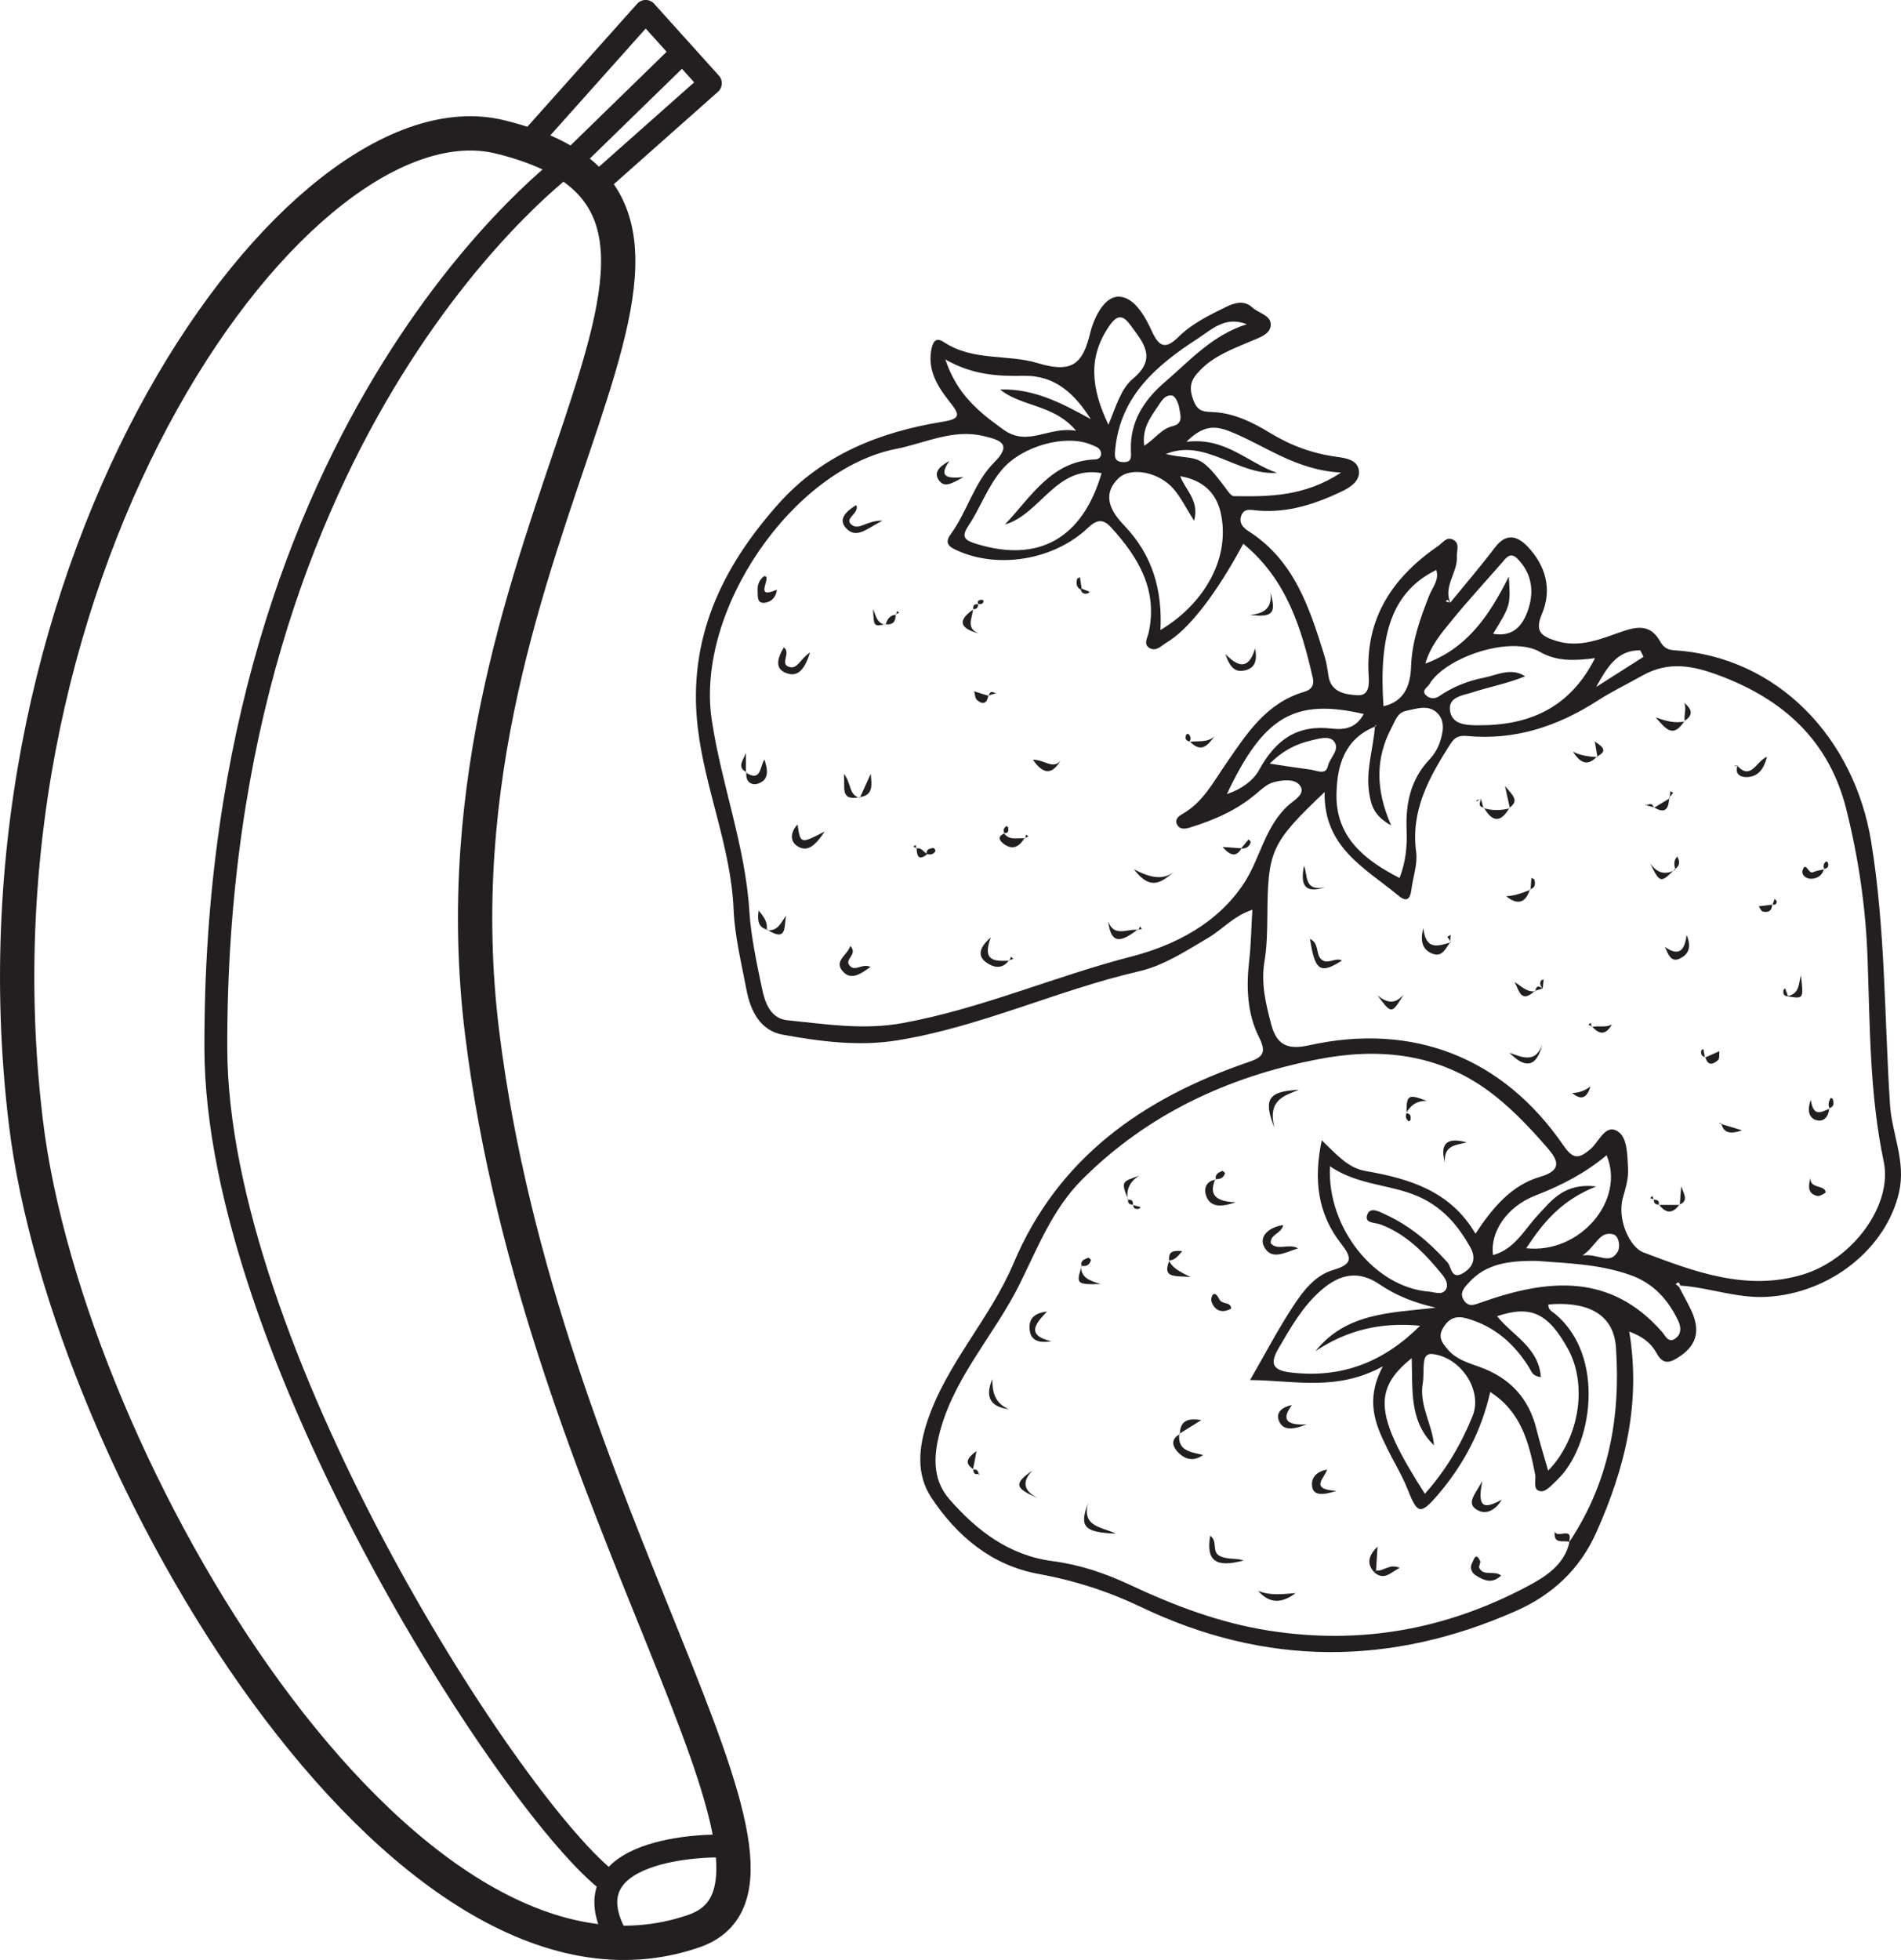 <?xml version="1.0" encoding="UTF-8"?>
<svg xmlns="http://www.w3.org/2000/svg" xmlns:xlink="http://www.w3.org/1999/xlink" width="109.374pt" height="112.741pt" viewBox="0 0 109.374 112.741" version="1.1">
<defs>
<clipPath id="clip1">
  <path d="M 40 17 L 109.375 17 L 109.375 96 L 40 96 Z M 40 17 "/>
</clipPath>
<clipPath id="clip2">
  <path d="M 0 0 L 54 0 L 54 112.742 L 0 112.742 Z M 0 0 "/>
</clipPath>
<clipPath id="clip3">
  <path d="M 27 98 L 49 98 L 49 112.742 L 27 112.742 Z M 27 98 "/>
</clipPath>
</defs>
<g id="surface1">
<g clip-path="url(#clip1)" clip-rule="nonzero">
<path style=" stroke:none;fill-rule:evenodd;fill:rgb(13.73%,12.16%,12.549%);fill-opacity:1;" d="M 91.051 72.215 C 91.977 72.094 92.594 72.773 93.062 72.023 C 93.254 71.707 93.141 71.074 92.805 70.996 C 92.004 70.809 91.852 71.66 91.051 72.215 M 94.562 37.781 C 94.5 37.656 94.438 37.535 94.375 37.41 C 93.027 37.375 92.434 38.441 91.836 39.516 C 92.742 38.938 93.652 38.359 94.562 37.781 M 65.832 25.641 C 66.469 25.238 66.816 24.664 67.469 24.512 C 68.113 24.363 67.902 23.84 67.844 23.453 C 67.805 23.195 67.617 22.785 67.441 22.754 C 67.016 22.684 66.812 23.094 66.594 23.41 C 66.164 24.047 65.703 24.664 65.832 25.641 M 73.055 43.926 C 73.961 44.062 74.684 44.176 75.402 44.27 C 75.758 44.312 76.281 44.613 76.398 44.07 C 76.508 43.574 77.129 43.121 76.75 42.645 C 76.492 42.312 75.938 42.473 75.496 42.578 C 74.613 42.777 73.836 43.148 73.055 43.926 M 71.734 18.652 C 70.496 18.16 69.723 18.949 68.906 19.48 C 66.566 20.996 64.496 22.742 64.172 25.77 C 64.125 26.219 64.078 26.574 64.641 26.582 C 65.121 26.594 65.082 26.297 65.066 25.891 C 65.012 24.273 65.801 23.027 67.004 21.992 C 68.461 20.742 69.754 19.27 71.734 18.652 M 78.465 41.07 C 74.488 40.156 72.703 41.195 70.59 45.676 C 71.391 45.41 72.09 44.926 72.438 44.297 C 73.414 42.516 74.656 41.676 76.637 41.91 C 77.488 42.008 78.062 41.801 78.465 41.07 M 63.773 24.434 C 64.23 23.332 64.492 22.359 65.191 21.777 C 66.605 20.602 65.758 19.684 65.035 18.695 C 64.629 18.141 64.301 18.066 63.844 18.719 C 62.578 20.527 62.773 22.328 63.773 24.434 M 82.637 32.785 C 80.074 34.047 79.32 36.5 79.598 40.625 C 80.879 40.332 81.152 39.312 81.188 38.32 C 81.238 36.875 81.711 35.578 82.223 34.273 C 82.406 33.797 82.82 33.375 82.637 32.785 M 85.906 36.457 C 87.141 36.672 87.664 35.879 87.945 34.996 C 88.27 33.984 88.117 32.961 87.316 32.148 C 86.883 31.707 86.641 32.113 86.387 32.402 C 85.422 33.504 84.426 34.586 83.504 35.719 C 82.906 36.445 82.289 37.191 82.008 38.172 C 84.348 37.312 85.633 35.527 86.809 33.164 C 86.914 34.809 86.914 34.809 85.906 36.457 M 77.16 27.184 C 74.543 27.047 72.781 25.617 70.754 24.812 C 69.891 24.469 69.203 24.469 68.262 25.414 C 70.523 25.133 71.797 26.633 73.477 27.199 C 71.207 27.359 69.359 25.188 67.074 26.117 C 68.945 26.539 68.914 25.902 70.57 28.152 C 70.68 28.305 70.844 28.531 70.984 28.539 C 73.016 28.57 75.047 28.57 77.16 27.184 M 54.391 20.676 C 55.059 22.695 56.344 23.719 57.754 24.727 C 59.156 25.723 60.355 24.496 61.914 24.781 C 60.645 23.25 58.77 23.41 57.543 22.406 C 59.5 22.34 61.125 23.211 62.758 24.109 C 61.844 22.676 60.734 21.582 58.887 21.617 C 57.418 21.648 55.961 21.574 54.391 20.676 M 87.812 71.801 C 90.898 72.141 93.531 69.039 92.434 66.453 C 91.211 67.473 89.848 68.188 88.363 68.758 C 86.688 69.402 85.723 70.875 85.902 72.195 C 87.156 71.848 87.691 70.742 88.48 69.898 C 89.27 69.055 89.984 68.031 91.84 68.246 C 89.816 69.047 88.781 70.332 87.812 71.801 M 88.375 72.527 C 86.812 72.52 85.508 72.684 84.527 73.762 C 84.262 74.051 83.945 74.359 84.219 74.789 C 84.5 75.223 84.859 75.043 85.254 74.906 C 89.035 73.566 92.66 73.207 95.641 76.633 C 95.82 76.84 96.012 77.324 96.445 76.949 C 96.758 76.688 96.707 76.305 96.566 76 C 95.988 74.766 95.133 73.809 93.785 73.336 C 91.969 72.695 90.066 72.664 88.375 72.527 M 81.223 78.125 C 78.953 79.945 79.129 81.477 81.98 85.926 C 83.184 84.582 84.066 83.078 84.723 81.457 C 85.324 79.973 84.039 78.062 82.414 77.887 C 82.07 77.848 81.969 78.082 81.938 78.293 C 81.875 78.723 81.926 79.172 81.855 79.598 C 81.648 80.852 82.414 81.938 82.504 83.137 C 81.082 81.766 81.281 79.996 81.223 78.125 M 91.77 37.855 C 90.578 38.02 89.547 38.043 88.605 37.5 C 86.914 36.531 83.156 37.812 82.246 39.348 C 82.133 39.539 81.797 39.699 82 39.945 C 82.188 40.176 82.52 40.242 82.801 40.047 C 83.582 39.508 84.465 39.16 85.375 38.984 C 86.129 38.832 86.945 38.375 87.75 38.902 C 86.738 39.316 85.691 39.508 84.688 39.836 C 84.184 40 83.363 40.078 83.418 40.805 C 83.488 41.691 84.363 41.715 85.02 41.719 C 87.93 41.742 90.305 40.762 91.77 37.855 M 82.609 75.219 C 81.395 74.945 80.328 74.531 79.379 73.883 C 78.16 73.047 77.082 73.293 76.043 74.191 C 74.945 75.137 74.258 76.367 73.543 77.59 C 72.98 78.559 73.363 78.848 74.312 78.953 C 77.18 79.281 79.578 78.375 81.707 76.258 C 79.445 76.039 77.488 76.516 75.688 77.719 C 77.469 75.488 80.059 75.523 82.609 75.219 M 57.82 30.172 C 59.336 28.566 60.5 26.504 63.035 26.426 C 63.215 26.418 63.398 26.258 63.344 26.02 C 63.277 25.734 63.016 25.684 62.797 25.586 C 61.344 24.957 58.844 25.641 57.684 26.977 C 56.832 27.949 56.426 29.18 55.723 30.234 C 55.27 30.914 55.523 31.086 56.203 31.293 C 59.77 32.383 62.285 30.965 63.379 27.215 C 60.762 26.746 59.879 29.566 57.82 30.172 M 76.52 67.086 C 76.34 70.645 79.117 74.059 82.219 74.297 C 82.551 74.324 82.961 74.516 83.18 74.188 C 83.383 73.871 83.133 73.5 82.926 73.254 C 81.961 72.078 80.91 70.992 79.434 70.434 C 79.105 70.309 78.469 70.383 78.672 69.855 C 78.844 69.398 79.375 69.703 79.707 69.859 C 81.113 70.5 82.254 71.469 83.281 72.613 C 83.508 72.863 83.488 73.641 84.176 73.234 C 84.762 72.883 84.949 72.375 84.594 71.746 C 83.941 70.59 83.156 69.613 81.895 68.961 C 80.215 68.102 78.223 68.254 76.52 67.086 M 89.074 84.594 C 90.895 82.715 91.344 79.629 90.207 77.582 C 89.066 75.523 88.07 75.062 86.137 75.711 C 87.008 76.812 88.523 77.488 88.656 79.215 C 88.164 79.156 88.117 78.898 87.996 78.695 C 87.148 77.316 86.008 76.297 84.402 75.84 C 83.781 75.664 83.387 75.812 83.047 76.355 C 82.695 76.91 82.98 77.25 83.309 77.637 C 83.781 78.191 84.465 78.391 85.098 78.617 C 86.871 79.246 87.965 80.426 88.406 82.23 C 88.59 82.977 88.82 83.711 89.074 84.594 M 68.703 29.957 C 68.234 29.215 67.945 28.617 67.523 28.125 C 66.676 27.145 65.039 26.824 64.332 27.531 C 63.34 28.52 63.969 29.48 64.684 30.23 C 66.309 31.922 66.883 33.934 66.766 36.242 C 69.418 34.648 70.793 31.98 70.234 29.5 C 69.973 28.348 69.219 27.621 67.906 27.391 C 68.219 28.227 69.012 28.773 68.703 29.957 M 76.211 45.559 C 73.113 48.508 72.945 48.918 72.918 52.699 C 72.906 53.574 72.895 54.461 72.75 55.32 C 72.543 56.57 72.824 57.727 73.137 58.914 C 73.449 60.117 74.09 60.398 75.305 60.129 C 81.301 58.801 86.469 60.824 89.949 65.883 C 90.508 66.691 90.816 66.672 91.492 66.113 C 91.988 65.703 92.344 64.656 93.039 65.055 C 93.641 65.398 93.621 66.402 93.668 67.176 C 93.707 67.773 93.535 68.32 93.375 68.891 C 93.012 70.207 93.82 71.766 94.539 72.035 C 97.449 73.137 100.48 74.293 103.719 73.316 C 106.602 72.445 108.906 69.316 108.379 66.812 C 107.57 62.973 107.59 59.082 107.453 55.203 C 107.355 52.27 106.941 49.402 106.227 46.551 C 105.234 42.586 102.594 40.215 98.867 38.836 C 97.418 38.301 96.016 38.004 94.488 38.863 C 93.645 39.34 92.742 39.77 91.934 40.293 C 89.625 41.781 87.164 42.598 84.395 42.336 C 83.973 42.301 83.719 42.371 83.449 42.793 C 82.23 44.703 81.152 46.613 81.48 49.016 C 81.57 49.715 81.293 50.457 81.203 51.184 C 81.133 51.707 80.945 51.922 80.461 51.52 C 78.562 49.945 76.148 48.754 76.211 45.559 M 71.531 31.277 C 69.988 34.152 68.391 36.219 67.117 36.961 C 66.836 37.129 66.555 37.465 66.195 37.305 C 65.742 37.105 66.027 36.68 66.086 36.398 C 66.625 33.941 65.508 32.074 63.941 30.352 C 63.488 29.852 63.129 29.855 62.602 30.355 C 60.66 32.207 57.461 32.734 55.105 31.68 C 54.652 31.48 54.297 31.281 54.699 30.73 C 55.652 29.422 56.043 27.762 57.195 26.605 C 58.289 25.516 57.504 25.305 56.605 25.086 C 54.82 24.652 53.223 25.496 51.547 25.824 C 45.637 26.988 40.008 35.074 40.949 41.395 C 41.5 45.105 42.879 48.633 43.113 52.402 C 43.211 53.902 43.535 55.391 43.844 56.867 C 44.012 57.676 44.328 58.59 45.309 58.688 C 47.504 58.906 49.664 59.262 51.922 58.852 C 56.449 58.027 60.648 56.168 65.078 55.027 C 67.613 54.371 70.062 53.113 71.586 50.785 C 72.523 49.344 72.777 47.52 74.156 46.297 C 74.469 46.016 75.168 45.645 74.773 45.16 C 74.469 44.781 73.738 44.859 73.223 45.012 C 72.871 45.121 72.559 45.418 72.266 45.664 C 71.16 46.605 69.859 47.168 68.488 47.594 C 68.219 47.676 67.875 47.754 67.715 47.41 C 67.582 47.133 67.809 46.945 68.02 46.828 C 69.195 46.168 69.785 45.023 70.504 43.98 C 71.699 42.25 72.824 40.441 75.043 39.793 C 75.457 39.676 75.621 39.406 75.539 39.027 C 74.879 36.125 74.023 33.32 71.531 31.277 M 90.262 88.738 C 92.555 85.316 93.254 81.547 92.973 77.496 C 92.828 75.434 91.113 74.859 89.09 75.035 C 89.051 75.34 89.316 75.445 89.492 75.594 C 92.402 78.039 91.621 83.215 89.586 85.133 C 89.309 85.395 88.949 85.812 88.664 85.781 C 88.145 85.727 88.395 85.156 88.324 84.801 C 87.965 82.992 87.535 81.227 85.742 80.07 C 85.223 82.355 84.18 84.285 82.738 85.973 C 81.707 87.176 81.543 87.074 80.98 85.652 C 80.66 84.84 80.188 84.086 79.805 83.297 C 79.133 81.934 78.527 80.555 79.562 78.594 C 76.891 80.059 74.441 79.398 71.922 79.383 C 72.77 77.918 73.527 76.457 74.434 75.086 C 74.988 74.242 75.676 73.355 76.695 73.055 C 77.84 72.715 77.805 72.359 77.141 71.512 C 75.82 69.812 75.566 67.871 76.047 65.594 C 76.922 66.418 77.535 67.184 78.59 67.363 C 81.09 67.797 83.461 68.516 84.891 70.965 C 85.91 69.418 86.98 68.172 88.613 67.691 C 89.891 67.32 89.648 66.742 89.043 66.043 C 87.949 64.785 86.793 63.559 85.426 62.598 C 82.508 60.555 79.195 60.273 75.816 60.934 C 70.625 61.941 65.992 64.109 62.242 67.867 C 60.547 69.566 59.691 71.805 58.652 73.891 C 57.262 76.688 55.051 79.039 54.152 82.09 C 53.727 83.539 53.562 85.031 54.633 86.25 C 56.211 88.051 58.062 89.477 60.578 89.801 C 62.105 90 63.547 90.484 64.945 91.133 C 67.527 92.344 70.148 93.352 73.031 93.801 C 78.324 94.625 83.238 93.715 87.891 91.242 C 88.926 90.691 90.008 90.016 90.301 88.699 Z M 79.133 41.785 C 77.355 42.5 76.926 44.023 76.895 45.672 C 76.848 48.148 78.496 49.465 80.523 50.504 C 80.883 49.574 80.969 48.66 80.93 47.734 C 80.867 46.223 81.156 44.84 82.242 43.688 C 82.508 43.41 82.723 43.051 82.844 42.688 C 83.027 42.133 83.16 41.496 82.711 41.031 C 82.195 40.5 81.5 40.766 80.883 40.895 C 80.391 40.996 80.266 41.484 80.062 41.863 C 79.141 43.602 79.129 45.398 80.039 47.477 C 79.043 46.926 78.887 46.316 78.777 45.629 C 78.566 44.297 79.023 43.043 79.109 41.75 C 79.145 41.73 79.18 41.711 79.211 41.691 C 79.188 41.719 79.156 41.754 79.133 41.785 M 96.598 74.02 C 96.844 74.488 97.109 74.949 97.332 75.434 C 97.773 76.426 97.711 77.277 96.703 77.984 C 96.098 78.402 95.695 78.551 95.297 77.812 C 94.98 77.238 94.484 76.871 93.738 76.594 C 94.43 80.746 93.477 84.496 91.84 88.156 C 90.891 90.277 89.309 91.742 87.215 92.668 C 80 95.855 72.793 95.859 65.648 92.438 C 63.77 91.539 61.828 90.914 59.77 90.539 C 57.047 90.047 55.055 88.359 53.582 86.141 C 52.695 84.797 52.859 83.25 53.348 81.77 C 54.449 78.441 56.969 75.859 58.316 72.664 C 60.879 66.586 65.77 63.164 71.84 61.09 C 72.664 60.812 72.883 60.547 72.438 59.66 C 71.746 58.289 71.699 56.758 71.875 55.23 C 71.98 54.32 71.988 53.395 72.055 52.332 C 70.969 52.688 70.332 53.465 69.508 53.949 C 68.23 54.695 66.977 55.539 65.531 55.871 C 60.832 56.957 56.434 59.062 51.648 59.84 C 49.422 60.203 47.203 59.91 45.027 59.516 C 43.734 59.281 43.172 58.133 42.945 56.918 C 42.656 55.391 42.273 53.859 42.207 52.312 C 42.055 48.723 40.566 45.414 40.148 41.875 C 39.543 36.766 41.516 32.648 44.801 28.969 C 47.305 26.164 50.609 24.844 54.246 24.258 C 55.273 24.09 55.234 23.863 54.656 23.137 C 53.996 22.301 53.383 21.375 53.57 20.199 C 53.637 19.777 53.777 19.324 54.301 19.676 C 55.965 20.785 57.965 20.363 59.691 20.883 C 61.723 21.5 62.301 20.906 62.73 19.133 C 62.934 18.301 63.516 17.074 64.34 17.066 C 65.246 17.055 65.879 18.184 66.281 19.07 C 66.695 19.969 67.066 20.109 67.805 19.379 C 68.578 18.613 69.566 18.133 70.539 17.656 C 71.055 17.402 71.59 17.258 72.055 17.688 C 72.43 18.039 73.207 18.137 73.102 18.781 C 73.016 19.258 72.418 19.434 71.965 19.629 C 70.926 20.074 69.859 20.457 69.043 21.301 C 68.562 21.793 68.371 22.188 68.637 22.953 C 68.906 23.738 69.273 23.668 69.906 23.711 C 71.051 23.789 72.102 24.309 73.059 24.895 C 74.262 25.629 75.52 26.09 76.906 26.277 C 77.438 26.352 78.102 26.449 78.184 27.066 C 78.266 27.656 77.688 28.035 77.227 28.254 C 75.711 28.98 74.121 29.512 72.391 29.371 C 71.992 29.34 71.562 29.191 71.406 29.695 C 71.289 30.047 71.48 30.328 71.812 30.539 C 74.473 32.227 75.352 34.984 76.207 37.742 C 76.32 38.109 76.379 38.5 76.434 38.883 C 76.578 39.855 77.461 39.953 78.109 39.992 C 78.852 40.035 78.766 39.234 78.738 38.75 C 78.578 35.488 80.168 33.176 82.754 31.398 C 83.023 31.211 83.25 30.82 83.645 31.066 C 84 31.289 83.801 31.684 83.82 32.008 C 83.879 32.922 83.031 33.715 83.441 34.672 C 83.348 34.672 83.34 34.355 83.18 34.602 C 83.27 34.625 83.355 34.645 83.441 34.664 C 84.305 33.609 85.195 32.57 86.02 31.484 C 86.648 30.652 87.285 30.816 87.867 31.414 C 88.945 32.527 89.309 33.914 88.715 35.316 C 88.293 36.316 88.672 36.586 89.492 36.852 C 90.879 37.305 92.125 36.742 93.359 36.316 C 94.27 36.004 94.98 35.957 95.504 36.875 C 95.68 37.188 95.891 37.379 96.301 37.402 C 102.266 37.773 106.684 42.434 107.66 48.426 C 108.48 53.457 108.414 58.512 108.742 63.551 C 108.852 65.238 109.668 66.793 109.262 68.582 C 108.531 71.797 105.316 74.406 101.629 74.598 C 99.922 74.688 98.336 74.059 96.668 73.949 C 96.633 73.785 96.566 73.703 96.414 73.863 C 96.477 73.914 96.535 73.969 96.598 74.02 "/>
</g>
<path style=" stroke:none;fill-rule:evenodd;fill:rgb(13.73%,12.16%,12.549%);fill-opacity:1;" d="M 50.77 29.949 C 49.84 30.43 49.27 31.023 48.672 30.375 C 48.203 29.863 48.68 29.41 49.266 29.051 C 49.484 29.535 48.484 29.836 49.031 30.211 C 49.445 30.5 49.875 29.93 50.77 29.949 "/>
<path style=" stroke:none;fill-rule:evenodd;fill:rgb(13.73%,12.16%,12.549%);fill-opacity:1;" d="M 45.098 37.238 C 45.531 37.551 44.852 38.188 45.391 38.359 C 45.895 38.523 46.027 37.898 46.609 37.531 C 46.348 38.344 46.004 38.93 45.355 38.754 C 44.508 38.527 44.738 37.84 45.098 37.238 "/>
<path style=" stroke:none;fill-rule:evenodd;fill:rgb(13.73%,12.16%,12.549%);fill-opacity:1;" d="M 50.082 55.617 C 49.504 56.039 48.934 56.43 48.457 55.836 C 47.988 55.258 48.762 54.938 48.922 54.41 C 49.371 54.895 48.609 55.152 48.852 55.5 C 49.164 55.957 49.566 55.391 50.082 55.617 "/>
<path style=" stroke:none;fill-rule:evenodd;fill:rgb(13.73%,12.16%,12.549%);fill-opacity:1;" d="M 47.449 47.832 C 46.918 48.617 46.469 49.059 45.867 48.664 C 45.441 48.387 45.473 47.863 45.887 47.426 C 46.055 48.551 46.055 48.551 47.449 47.832 "/>
<path style=" stroke:none;fill-rule:evenodd;fill:rgb(13.73%,12.16%,12.549%);fill-opacity:1;" d="M 67.523 50.176 C 66.891 50.664 66.242 51.332 65.242 50.004 C 66.234 50.523 66.902 50.613 67.523 50.176 "/>
<path style=" stroke:none;fill-rule:evenodd;fill:rgb(13.73%,12.16%,12.549%);fill-opacity:1;" d="M 44.699 33.918 C 44.652 34.367 44.371 34.605 44.055 34.664 C 43.531 34.762 43.609 34.305 43.59 33.996 C 43.566 33.656 43.676 33.359 43.957 33.145 C 43.98 33.129 44.078 33.16 44.09 33.188 C 44.195 33.523 43.484 34.449 44.699 33.918 "/>
<path style=" stroke:none;fill-rule:evenodd;fill:rgb(13.73%,12.16%,12.549%);fill-opacity:1;" d="M 73.09 34.09 C 73.449 35.273 73.215 35.535 71.914 35.367 C 72.723 35.309 73.215 34.973 73.09 34.09 "/>
<path style=" stroke:none;fill-rule:evenodd;fill:rgb(13.73%,12.16%,12.549%);fill-opacity:1;" d="M 70.5 37.617 C 71.41 38.57 71.91 38.316 72.215 37.293 C 72.348 38.027 72.199 38.438 71.605 38.566 C 71.102 38.676 70.777 38.449 70.5 37.617 "/>
<path style=" stroke:none;fill-rule:evenodd;fill:rgb(13.73%,12.16%,12.549%);fill-opacity:1;" d="M 65.465 53.469 C 64.699 54.023 63.938 54.543 63.762 53 C 64.102 53.961 64.906 53.379 65.496 53.5 Z M 65.465 53.469 "/>
<path style=" stroke:none;fill-rule:evenodd;fill:rgb(13.73%,12.16%,12.549%);fill-opacity:1;" d="M 58.055 55.234 C 57.648 55.812 57.102 55.633 56.703 55.332 C 56.266 54.992 56.316 54.512 57.004 53.926 C 56.469 55.348 57.297 55.285 58.082 55.262 Z M 58.055 55.234 "/>
<path style=" stroke:none;fill-rule:evenodd;fill:rgb(13.73%,12.16%,12.549%);fill-opacity:1;" d="M 54.621 26.516 C 53.957 27.465 54.535 27.531 55.434 27.445 C 54.746 27.816 54.32 28.094 53.996 27.594 C 53.754 27.215 53.961 26.867 54.621 26.516 "/>
<path style=" stroke:none;fill-rule:evenodd;fill:rgb(13.73%,12.16%,12.549%);fill-opacity:1;" d="M 42.914 44.438 C 43.789 45.004 43.711 44.113 43.98 43.688 C 44.184 44.293 44.258 44.859 43.617 45.074 C 43.223 45.211 42.863 44.945 42.949 44.414 Z M 42.914 44.438 "/>
<path style=" stroke:none;fill-rule:evenodd;fill:rgb(13.73%,12.16%,12.549%);fill-opacity:1;" d="M 61.02 43.75 C 60.57 44.492 60.086 44.645 59.43 43.703 C 60.051 43.68 60.594 44.285 61.02 43.75 "/>
<path style=" stroke:none;fill-rule:evenodd;fill:rgb(13.73%,12.16%,12.549%);fill-opacity:1;" d="M 55.984 35.039 C 55.957 35.539 55.531 36.137 56.328 36.445 C 55.359 36.18 54.961 35.777 56 35.055 Z M 55.984 35.039 "/>
<path style=" stroke:none;fill-rule:evenodd;fill:rgb(13.73%,12.16%,12.549%);fill-opacity:1;" d="M 50.93 35.906 C 50.273 36.047 50.273 36.047 50.234 35.031 C 50.395 35.406 50.449 35.871 50.957 35.934 Z M 50.93 35.906 "/>
<path style=" stroke:none;fill-rule:evenodd;fill:rgb(13.73%,12.16%,12.549%);fill-opacity:1;" d="M 68.422 42.676 C 68.906 42.598 69.449 42.734 69.859 42.371 C 69.496 42.863 69.121 43.344 68.457 42.652 Z M 68.422 42.676 "/>
<path style=" stroke:none;fill-rule:evenodd;fill:rgb(13.73%,12.16%,12.549%);fill-opacity:1;" d="M 57.758 47.914 C 58.066 48.391 58.562 48.16 58.98 48.238 L 58.949 48.211 C 58.656 48.672 58.297 48.93 57.773 48.559 C 57.535 48.387 57.324 48.133 57.789 47.941 Z M 57.758 47.914 "/>
<path style=" stroke:none;fill-rule:evenodd;fill:rgb(13.73%,12.16%,12.549%);fill-opacity:1;" d="M 49.445 45.855 C 48.301 46.086 48.641 45.281 48.551 44.512 C 48.996 45.051 48.828 45.754 49.473 45.887 Z M 49.445 45.855 "/>
<path style=" stroke:none;fill-rule:evenodd;fill:rgb(13.73%,12.16%,12.549%);fill-opacity:1;" d="M 44.109 53.504 C 44.777 53.59 44.938 53.039 45.234 52.664 C 45.09 53.207 45.34 54.25 44.145 53.477 Z M 44.109 53.504 "/>
<path style=" stroke:none;fill-rule:evenodd;fill:rgb(13.73%,12.16%,12.549%);fill-opacity:1;" d="M 49.473 45.887 C 49.68 45.426 49.891 44.969 50.098 44.512 C 50.145 45.102 50.289 45.754 49.445 45.855 Z M 49.473 45.887 "/>
<path style=" stroke:none;fill-rule:evenodd;fill:rgb(13.73%,12.16%,12.549%);fill-opacity:1;" d="M 56.867 40 C 56.797 40.453 56.562 40.566 56.211 40.266 C 56.098 40.168 56.098 39.938 56.047 39.766 C 56.328 39.855 56.609 39.945 56.891 40.031 Z M 56.867 40 "/>
<path style=" stroke:none;fill-rule:evenodd;fill:rgb(13.73%,12.16%,12.549%);fill-opacity:1;" d="M 42.949 44.414 C 42.355 44.137 42.797 43.684 42.914 43.301 L 42.914 44.438 Z M 42.949 44.414 "/>
<path style=" stroke:none;fill-rule:evenodd;fill:rgb(13.73%,12.16%,12.549%);fill-opacity:1;" d="M 44.141 53.477 C 43.629 53.34 43.566 52.973 43.648 52.375 C 43.988 52.777 44.18 53.082 44.109 53.504 Z M 44.141 53.477 "/>
<path style=" stroke:none;fill-rule:evenodd;fill:rgb(13.73%,12.16%,12.549%);fill-opacity:1;" d="M 71.426 48.812 C 71.117 49.305 70.809 49.242 70.336 48.719 C 70.805 48.754 71.109 48.777 71.414 48.797 Z M 71.426 48.812 "/>
<path style=" stroke:none;fill-rule:evenodd;fill:rgb(13.73%,12.16%,12.549%);fill-opacity:1;" d="M 53.348 49.133 C 52.855 49.535 52.75 49.246 52.738 48.797 L 52.703 48.824 C 53 48.703 53.109 49 53.309 49.086 Z M 53.348 49.133 "/>
<path style=" stroke:none;fill-rule:evenodd;fill:rgb(13.73%,12.16%,12.549%);fill-opacity:1;" d="M 71.41 48.797 C 71.555 48.625 71.695 48.453 71.84 48.281 C 71.883 48.34 71.973 48.41 71.957 48.449 C 71.879 48.699 71.691 48.82 71.426 48.812 Z M 71.41 48.797 "/>
<path style=" stroke:none;fill-rule:evenodd;fill:rgb(13.73%,12.16%,12.549%);fill-opacity:1;" d="M 53.312 49.086 C 53.305 48.816 53.527 48.812 53.703 48.773 C 53.734 48.77 53.84 48.91 53.824 48.941 C 53.73 49.145 53.551 49.176 53.352 49.133 Z M 53.312 49.086 "/>
<path style=" stroke:none;fill-rule:evenodd;fill:rgb(13.73%,12.16%,12.549%);fill-opacity:1;" d="M 50.957 35.934 C 51.039 35.621 51.199 35.387 51.555 35.355 L 51.527 35.328 C 51.547 35.738 51.387 35.969 50.93 35.906 Z M 50.957 35.934 "/>
<path style=" stroke:none;fill-rule:evenodd;fill:rgb(13.73%,12.16%,12.549%);fill-opacity:1;" d="M 62.184 33.914 C 61.922 33.789 61.914 33.562 61.965 33.328 C 61.977 33.273 62.074 33.238 62.133 33.191 C 62.168 33.414 62.199 33.637 62.234 33.859 Z M 62.184 33.914 "/>
<path style=" stroke:none;fill-rule:evenodd;fill:rgb(13.73%,12.16%,12.549%);fill-opacity:1;" d="M 52.738 48.797 C 52.672 48.762 52.605 48.73 52.543 48.695 L 52.691 48.598 C 52.691 48.672 52.699 48.746 52.703 48.824 Z M 52.738 48.797 "/>
<path style=" stroke:none;fill-rule:evenodd;fill:rgb(13.73%,12.16%,12.549%);fill-opacity:1;" d="M 57.789 47.941 C 57.707 47.766 57.742 47.617 57.918 47.516 C 57.926 47.512 57.996 47.574 58.004 47.609 C 58.031 47.789 58.027 47.957 57.758 47.914 Z M 57.789 47.941 "/>
<path style=" stroke:none;fill-rule:evenodd;fill:rgb(13.73%,12.16%,12.549%);fill-opacity:1;" d="M 68.457 42.652 C 68.211 42.621 68.176 42.469 68.242 42.273 C 68.254 42.242 68.348 42.199 68.359 42.207 C 68.516 42.344 68.551 42.5 68.422 42.676 Z M 68.457 42.652 "/>
<path style=" stroke:none;fill-rule:evenodd;fill:rgb(13.73%,12.16%,12.549%);fill-opacity:1;" d="M 56.305 34.77 C 56.184 34.574 56.316 34.52 56.473 34.496 C 56.508 34.492 56.594 34.543 56.594 34.562 C 56.57 34.75 56.434 34.766 56.281 34.742 Z M 56.305 34.77 "/>
<path style=" stroke:none;fill-rule:evenodd;fill:rgb(13.73%,12.16%,12.549%);fill-opacity:1;" d="M 62.234 33.859 L 62.691 34.039 C 62.656 34.07 62.629 34.125 62.59 34.133 C 62.391 34.18 62.234 34.141 62.184 33.914 Z M 62.234 33.859 "/>
<path style=" stroke:none;fill-rule:evenodd;fill:rgb(13.73%,12.16%,12.549%);fill-opacity:1;" d="M 58.082 55.262 C 58.113 55.188 58.141 55.109 58.168 55.031 C 58.215 55.074 58.258 55.117 58.301 55.16 L 58.051 55.234 Z M 58.082 55.262 "/>
<path style=" stroke:none;fill-rule:evenodd;fill:rgb(13.73%,12.16%,12.549%);fill-opacity:1;" d="M 58.98 48.238 C 58.996 48.164 59.016 48.09 59.027 48.012 C 59.078 48.047 59.129 48.082 59.176 48.113 C 59.102 48.148 59.027 48.176 58.949 48.211 Z M 58.98 48.238 "/>
<path style=" stroke:none;fill-rule:evenodd;fill:rgb(13.73%,12.16%,12.549%);fill-opacity:1;" d="M 65.496 53.5 C 65.531 53.434 65.559 53.359 65.594 53.293 C 65.629 53.34 65.664 53.391 65.699 53.441 C 65.621 53.449 65.543 53.461 65.465 53.473 Z M 65.496 53.5 "/>
<path style=" stroke:none;fill-rule:evenodd;fill:rgb(13.73%,12.16%,12.549%);fill-opacity:1;" d="M 56 35.055 C 55.961 34.816 56.059 34.719 56.305 34.77 L 56.281 34.742 C 56.281 34.941 56.195 35.051 55.988 35.039 Z M 56 35.055 "/>
<path style=" stroke:none;fill-rule:evenodd;fill:rgb(13.73%,12.16%,12.549%);fill-opacity:1;" d="M 56.887 40.031 C 56.945 39.734 57.113 39.773 57.305 39.898 L 57.324 39.875 C 57.168 39.918 57.016 39.957 56.863 40.004 Z M 56.887 40.031 "/>
<path style=" stroke:none;fill-rule:evenodd;fill:rgb(13.73%,12.16%,12.549%);fill-opacity:1;" d="M 57.305 39.898 L 57.273 39.812 C 57.273 39.812 57.316 39.871 57.32 39.875 C 57.324 39.875 57.305 39.898 57.305 39.898 "/>
<path style=" stroke:none;fill-rule:evenodd;fill:rgb(13.73%,12.16%,12.549%);fill-opacity:1;" d="M 51.555 35.355 C 51.574 35.285 51.598 35.211 51.617 35.141 C 51.656 35.176 51.695 35.215 51.734 35.25 C 51.668 35.273 51.598 35.301 51.527 35.328 Z M 51.555 35.355 "/>
<path style=" stroke:none;fill-rule:evenodd;fill:rgb(13.73%,12.16%,12.549%);fill-opacity:1;" d="M 77.211 55.25 C 75.957 56.051 75.656 55.855 75.371 54.004 C 75.906 54.266 75.699 54.852 75.992 55.156 C 76.359 55.543 76.812 55.043 77.211 55.25 "/>
<path style=" stroke:none;fill-rule:evenodd;fill:rgb(13.73%,12.16%,12.549%);fill-opacity:1;" d="M 88.734 60.078 C 88.406 61.43 87.73 61.461 86.844 60.555 C 87.59 60.824 88.355 61.176 88.734 60.078 "/>
<path style=" stroke:none;fill-rule:evenodd;fill:rgb(13.73%,12.16%,12.549%);fill-opacity:1;" d="M 75.027 49.793 C 75.254 50.363 75.012 51.293 76.246 51.039 C 74.918 51.465 74.844 50.73 75.027 49.793 "/>
<path style=" stroke:none;fill-rule:evenodd;fill:rgb(13.73%,12.16%,12.549%);fill-opacity:1;" d="M 83.445 54.188 C 83.188 54.516 83.008 55.051 82.469 54.875 C 81.891 54.684 81.672 54.207 81.891 53.387 C 82.039 54.73 82.789 54.391 83.484 54.203 Z M 83.445 54.188 "/>
<path style=" stroke:none;fill-rule:evenodd;fill:rgb(13.73%,12.16%,12.549%);fill-opacity:1;" d="M 79.254 57.25 C 79.777 57.691 80.266 57.797 80.762 57.199 C 80.066 58.348 80.066 58.348 79.254 57.25 "/>
<path style=" stroke:none;fill-rule:evenodd;fill:rgb(13.73%,12.16%,12.549%);fill-opacity:1;" d="M 96.914 41.473 C 96.207 42.59 95.746 41.773 95.25 41.262 C 95.797 41.457 96.348 41.629 96.938 41.496 Z M 96.914 41.473 "/>
<path style=" stroke:none;fill-rule:evenodd;fill:rgb(13.73%,12.16%,12.549%);fill-opacity:1;" d="M 95.789 54.465 C 96.531 54.988 96.922 54.773 97.039 53.777 C 97.367 54.551 97.09 54.93 96.641 55.141 C 96.145 55.371 95.996 54.922 95.789 54.465 "/>
<path style=" stroke:none;fill-rule:evenodd;fill:rgb(13.73%,12.16%,12.549%);fill-opacity:1;" d="M 105.242 63.746 C 105.219 64.207 104.953 64.551 104.516 64.438 C 104.145 64.344 103.922 63.949 104.188 63.27 C 104.332 64.32 104.828 63.938 105.273 63.77 Z M 105.242 63.746 "/>
<path style=" stroke:none;fill-rule:evenodd;fill:rgb(13.73%,12.16%,12.549%);fill-opacity:1;" d="M 99.957 44.047 C 100.742 44.91 101.027 43.797 101.664 43.531 C 101.488 44.23 101.172 44.641 100.586 44.695 C 100.184 44.73 99.777 44.578 99.977 44.004 Z M 99.957 44.047 "/>
<path style=" stroke:none;fill-rule:evenodd;fill:rgb(13.73%,12.16%,12.549%);fill-opacity:1;" d="M 96.355 50 C 95.551 50.812 95.5 50.805 94.934 49.652 C 95.328 50.219 95.809 50.359 96.387 50.027 Z M 96.355 50 "/>
<path style=" stroke:none;fill-rule:evenodd;fill:rgb(13.73%,12.16%,12.549%);fill-opacity:1;" d="M 104.16 67.758 C 104.129 68.398 104.961 68.137 105.043 68.57 C 105.051 68.617 104.707 68.824 104.559 68.793 C 103.977 68.664 104.051 68.211 104.16 67.758 "/>
<path style=" stroke:none;fill-rule:evenodd;fill:rgb(13.73%,12.16%,12.549%);fill-opacity:1;" d="M 102.871 57.289 C 103.527 57.172 103.488 56.578 103.613 56.098 C 103.773 57.465 103.773 57.465 102.848 57.309 Z M 102.871 57.289 "/>
<path style=" stroke:none;fill-rule:evenodd;fill:rgb(13.73%,12.16%,12.549%);fill-opacity:1;" d="M 88.027 51.148 C 87.785 51.926 87.336 52.094 86.66 51.555 C 87.156 51.527 87.609 51.359 88.059 51.176 Z M 88.027 51.148 "/>
<path style=" stroke:none;fill-rule:evenodd;fill:rgb(13.73%,12.16%,12.549%);fill-opacity:1;" d="M 104.938 49.977 C 104.875 50.289 104.656 50.469 104.363 50.531 C 103.945 50.621 103.594 50.328 103.723 50.02 C 103.914 49.551 104.039 50.285 104.309 50.172 C 104.516 50.078 104.75 50.055 104.969 50 Z M 104.938 49.977 "/>
<path style=" stroke:none;fill-rule:evenodd;fill:rgb(13.73%,12.16%,12.549%);fill-opacity:1;" d="M 91.879 43.527 C 91.254 44.172 90.859 43.773 90.496 43.238 C 90.938 43.465 91.422 43.523 91.91 43.555 Z M 91.879 43.527 "/>
<path style=" stroke:none;fill-rule:evenodd;fill:rgb(13.73%,12.16%,12.549%);fill-opacity:1;" d="M 88.312 56.992 C 87.484 57.766 87.402 56.934 87.141 56.492 C 87.523 56.707 87.824 57.09 88.344 57.02 Z M 88.312 56.992 "/>
<path style=" stroke:none;fill-rule:evenodd;fill:rgb(13.73%,12.16%,12.549%);fill-opacity:1;" d="M 86.844 46.469 C 86.348 47.34 85.855 47.297 85.379 46.457 L 85.348 46.48 C 85.855 46.637 86.363 46.629 86.871 46.492 Z M 86.844 46.469 "/>
<path style=" stroke:none;fill-rule:evenodd;fill:rgb(13.73%,12.16%,12.549%);fill-opacity:1;" d="M 90.457 62.871 C 90.844 62.863 91.191 62.742 91.508 62.492 C 91.328 63.094 91.023 63.355 90.457 62.871 "/>
<path style=" stroke:none;fill-rule:evenodd;fill:rgb(13.73%,12.16%,12.549%);fill-opacity:1;" d="M 91.57 59.07 C 91.957 58.992 92.379 59.121 92.746 58.93 C 92.449 59.438 92.09 59.617 91.602 59.043 Z M 91.57 59.07 "/>
<path style=" stroke:none;fill-rule:evenodd;fill:rgb(13.73%,12.16%,12.549%);fill-opacity:1;" d="M 91.91 43.555 C 91.863 43.254 91.809 42.949 91.758 42.648 C 92.117 42.91 92.586 43.156 91.875 43.527 Z M 91.91 43.555 "/>
<path style=" stroke:none;fill-rule:evenodd;fill:rgb(13.73%,12.16%,12.549%);fill-opacity:1;" d="M 96.938 41.496 C 96.867 41.145 97.039 40.77 96.91 40.426 C 97.266 40.75 97.512 41.078 96.914 41.473 Z M 96.938 41.496 "/>
<path style=" stroke:none;fill-rule:evenodd;fill:rgb(13.73%,12.16%,12.549%);fill-opacity:1;" d="M 86.871 46.492 C 86.805 46.184 86.734 45.879 86.59 45.215 C 87.098 45.805 87.395 46.062 86.844 46.469 C 86.844 46.469 86.871 46.492 86.871 46.492 "/>
<path style=" stroke:none;fill-rule:evenodd;fill:rgb(13.73%,12.16%,12.549%);fill-opacity:1;" d="M 98.996 64.645 C 99.344 64.75 99.695 64.855 100.234 65.02 C 99.527 65.254 99.176 65.18 99.027 64.613 Z M 98.996 64.645 "/>
<path style=" stroke:none;fill-rule:evenodd;fill:rgb(13.73%,12.16%,12.549%);fill-opacity:1;" d="M 96.039 45.887 C 96.008 46.465 95.852 46.859 95.172 46.445 L 95.148 46.473 C 95.453 46.289 95.766 46.102 96.074 45.914 Z M 96.039 45.887 "/>
<path style=" stroke:none;fill-rule:evenodd;fill:rgb(13.73%,12.16%,12.549%);fill-opacity:1;" d="M 98.09 60.836 L 98.926 60.465 C 98.902 60.641 98.949 60.883 98.852 60.973 C 98.57 61.234 98.254 61.332 98.121 60.812 Z M 98.09 60.836 "/>
<path style=" stroke:none;fill-rule:evenodd;fill:rgb(13.73%,12.16%,12.549%);fill-opacity:1;" d="M 101.957 52.008 C 101.969 52.379 101.754 52.512 101.426 52.434 C 101.328 52.414 101.27 52.238 101.188 52.133 C 101.453 52.098 101.719 52.07 101.984 52.035 Z M 101.957 52.008 "/>
<path style=" stroke:none;fill-rule:evenodd;fill:rgb(13.73%,12.16%,12.549%);fill-opacity:1;" d="M 96.645 69.309 C 96.664 69.031 96.684 68.754 96.727 68.238 C 96.941 68.785 97.117 69.09 96.625 69.289 Z M 96.645 69.309 "/>
<path style=" stroke:none;fill-rule:evenodd;fill:rgb(13.73%,12.16%,12.549%);fill-opacity:1;" d="M 96.625 69.289 C 96.238 69.832 95.844 69.812 95.453 69.293 L 95.438 69.309 L 96.645 69.309 Z M 96.625 69.289 "/>
<path style=" stroke:none;fill-rule:evenodd;fill:rgb(13.73%,12.16%,12.549%);fill-opacity:1;" d="M 88.059 51.176 C 88.074 50.949 88.094 50.723 88.109 50.496 C 88.172 50.531 88.277 50.562 88.285 50.609 C 88.336 50.844 88.344 51.078 88.027 51.148 Z M 88.059 51.176 "/>
<path style=" stroke:none;fill-rule:evenodd;fill:rgb(13.73%,12.16%,12.549%);fill-opacity:1;" d="M 96.387 50.027 C 96.336 49.773 96.258 49.52 96.5 49.273 C 96.684 49.586 96.637 49.816 96.352 50 C 96.355 50 96.387 50.027 96.387 50.027 "/>
<path style=" stroke:none;fill-rule:evenodd;fill:rgb(13.73%,12.16%,12.549%);fill-opacity:1;" d="M 105.273 63.77 C 105.152 63.547 105.219 63.344 105.332 63.148 C 105.371 63.168 105.438 63.188 105.449 63.219 C 105.508 63.438 105.547 63.66 105.242 63.746 Z M 105.273 63.77 "/>
<path style=" stroke:none;fill-rule:evenodd;fill:rgb(13.73%,12.16%,12.549%);fill-opacity:1;" d="M 101.984 52.035 C 102.023 51.926 102.062 51.816 102.102 51.707 C 102.145 51.762 102.23 51.816 102.223 51.863 C 102.207 52.016 102.117 52.09 101.957 52.008 Z M 101.984 52.035 "/>
<path style=" stroke:none;fill-rule:evenodd;fill:rgb(13.73%,12.16%,12.549%);fill-opacity:1;" d="M 104.969 50 C 104.871 49.824 104.922 49.676 105.066 49.547 C 105.074 49.543 105.156 49.59 105.168 49.625 C 105.227 49.824 105.168 49.957 104.938 49.977 Z M 104.969 50 "/>
<path style=" stroke:none;fill-rule:evenodd;fill:rgb(13.73%,12.16%,12.549%);fill-opacity:1;" d="M 102.848 57.309 C 102.609 57.289 102.578 57.133 102.617 56.945 C 102.629 56.91 102.68 56.883 102.707 56.852 C 102.766 56.996 102.816 57.145 102.867 57.289 Z M 102.848 57.309 "/>
<path style=" stroke:none;fill-rule:evenodd;fill:rgb(13.73%,12.16%,12.549%);fill-opacity:1;" d="M 88.773 56.879 C 88.645 56.734 88.551 56.578 88.676 56.391 C 88.695 56.363 88.766 56.363 88.812 56.348 C 88.793 56.52 88.777 56.691 88.762 56.855 C 88.758 56.852 88.773 56.879 88.773 56.879 "/>
<path style=" stroke:none;fill-rule:evenodd;fill:rgb(13.73%,12.16%,12.549%);fill-opacity:1;" d="M 96.074 45.914 C 96.082 45.777 96.09 45.645 96.102 45.508 C 96.156 45.539 96.211 45.57 96.266 45.602 C 96.191 45.695 96.117 45.789 96.039 45.887 Z M 96.074 45.914 "/>
<path style=" stroke:none;fill-rule:evenodd;fill:rgb(13.73%,12.16%,12.549%);fill-opacity:1;" d="M 98.121 60.809 C 97.883 60.77 97.844 60.617 97.887 60.418 C 97.898 60.387 97.961 60.367 98.004 60.344 C 98.031 60.504 98.062 60.668 98.09 60.836 C 98.09 60.836 98.121 60.809 98.121 60.809 "/>
<path style=" stroke:none;fill-rule:evenodd;fill:rgb(13.73%,12.16%,12.549%);fill-opacity:1;" d="M 83.484 54.203 C 83.414 54.094 83.344 53.992 83.273 53.887 C 83.34 53.848 83.398 53.812 83.465 53.777 C 83.449 53.91 83.441 54.047 83.438 54.18 C 83.445 54.188 83.484 54.203 83.484 54.203 "/>
<path style=" stroke:none;fill-rule:evenodd;fill:rgb(13.73%,12.16%,12.549%);fill-opacity:1;" d="M 91.602 59.043 C 91.527 59.008 91.457 58.973 91.379 58.938 C 91.43 58.906 91.484 58.871 91.535 58.836 C 91.547 58.914 91.559 58.992 91.57 59.07 Z M 91.602 59.043 "/>
<path style=" stroke:none;fill-rule:evenodd;fill:rgb(13.73%,12.16%,12.549%);fill-opacity:1;" d="M 99.977 44.004 C 99.918 44.035 99.863 44.059 99.805 44.09 C 99.812 44.066 99.828 44.023 99.832 44.023 C 99.871 44.031 99.914 44.043 99.953 44.055 C 99.953 44.047 99.977 44.004 99.977 44.004 "/>
<path style=" stroke:none;fill-rule:evenodd;fill:rgb(13.73%,12.16%,12.549%);fill-opacity:1;" d="M 88.34 57.02 C 88.375 56.676 88.543 56.695 88.77 56.875 C 88.773 56.879 88.758 56.852 88.762 56.855 C 88.617 56.906 88.465 56.949 88.312 56.992 Z M 88.34 57.02 "/>
<path style=" stroke:none;fill-rule:evenodd;fill:rgb(13.73%,12.16%,12.549%);fill-opacity:1;" d="M 95.16 68.996 C 95.086 68.969 95.016 68.938 94.941 68.914 C 94.984 68.871 95.027 68.832 95.074 68.789 L 95.137 69.016 Z M 95.16 68.996 "/>
<path style=" stroke:none;fill-rule:evenodd;fill:rgb(13.73%,12.16%,12.549%);fill-opacity:1;" d="M 95.137 69.016 C 95.352 68.996 95.488 69.066 95.434 69.309 L 95.453 69.293 C 95.25 69.293 95.133 69.215 95.16 68.996 Z M 95.137 69.016 "/>
<path style=" stroke:none;fill-rule:evenodd;fill:rgb(13.73%,12.16%,12.549%);fill-opacity:1;" d="M 95.168 46.445 C 95.004 46.398 94.836 46.355 94.668 46.309 L 94.695 46.332 C 94.887 46.25 95.082 46.16 95.145 46.473 Z M 95.168 46.445 "/>
<path style=" stroke:none;fill-rule:evenodd;fill:rgb(13.73%,12.16%,12.549%);fill-opacity:1;" d="M 99.027 64.613 C 98.984 64.598 98.941 64.582 98.902 64.566 C 98.934 64.594 98.965 64.617 98.992 64.641 C 98.992 64.645 99.027 64.613 99.027 64.613 "/>
<path style=" stroke:none;fill-rule:evenodd;fill:rgb(13.73%,12.16%,12.549%);fill-opacity:1;" d="M 85.211 45.969 C 85.258 46.137 85.305 46.309 85.348 46.48 L 85.379 46.457 C 84.996 46.391 85.168 46.148 85.211 45.949 Z M 85.211 45.969 "/>
<path style=" stroke:none;fill-rule:evenodd;fill:rgb(13.73%,12.16%,12.549%);fill-opacity:1;" d="M 94.668 46.309 L 94.73 46.258 C 94.73 46.258 94.699 46.332 94.695 46.332 L 94.668 46.309 "/>
<path style=" stroke:none;fill-rule:evenodd;fill:rgb(13.73%,12.16%,12.549%);fill-opacity:1;" d="M 85.211 45.949 C 85.125 46 85.035 46.051 84.949 46.102 C 84.949 46.078 84.949 46.031 84.957 46.027 C 85.035 46.008 85.125 45.996 85.211 45.973 L 85.211 45.949 "/>
<path style=" stroke:none;fill-rule:evenodd;fill:rgb(13.73%,12.16%,12.549%);fill-opacity:1;" d="M 73.828 70.469 C 73.723 70.98 73.07 70.98 73.113 71.52 C 73.531 71.965 74.121 71.5 74.684 71.805 C 73.93 72.043 73.113 72.551 72.707 71.66 C 72.449 71.09 73.047 70.574 73.828 70.469 "/>
<path style=" stroke:none;fill-rule:evenodd;fill:rgb(13.73%,12.16%,12.549%);fill-opacity:1;" d="M 71.551 89.762 C 69.945 90.195 69.383 89.781 69.629 88.34 C 70.086 88.645 69.691 89.27 70.191 89.508 C 70.645 89.727 71.113 89.605 71.551 89.762 "/>
<path style=" stroke:none;fill-rule:evenodd;fill:rgb(13.73%,12.16%,12.549%);fill-opacity:1;" d="M 86.367 90.625 C 85.844 91.137 85.363 90.898 84.922 90.629 C 84.668 90.473 84.539 90.184 84.703 89.895 C 84.785 89.746 84.906 89.227 85.16 89.801 C 85.203 89.902 85.062 90.09 85.109 90.188 C 85.355 90.695 85.957 90.309 86.367 90.625 "/>
<path style=" stroke:none;fill-rule:evenodd;fill:rgb(13.73%,12.16%,12.549%);fill-opacity:1;" d="M 74.73 62.688 C 73.891 63.031 72.918 63.258 73.324 64.871 C 72.656 63.203 72.996 62.77 74.73 62.688 "/>
<path style=" stroke:none;fill-rule:evenodd;fill:rgb(13.73%,12.16%,12.549%);fill-opacity:1;" d="M 62.605 86.461 C 62.234 87.828 63.367 87.824 64.207 88.215 C 62.387 88.152 62.074 87.824 62.605 86.461 "/>
<path style=" stroke:none;fill-rule:evenodd;fill:rgb(13.73%,12.16%,12.549%);fill-opacity:1;" d="M 86.402 86.27 C 86.023 86.895 85.457 87.18 84.922 86.812 C 84.391 86.449 84.836 85.992 85.285 85.195 C 84.914 86.996 85.605 86.668 86.402 86.27 "/>
<path style=" stroke:none;fill-rule:evenodd;fill:rgb(13.73%,12.16%,12.549%);fill-opacity:1;" d="M 60.48 77.152 C 59.641 77.289 59.289 77.027 59.238 76.465 C 59.199 75.934 59.406 75.539 60.238 75.445 C 59.582 76.129 59.008 76.801 60.48 77.152 "/>
<path style=" stroke:none;fill-rule:evenodd;fill:rgb(13.73%,12.16%,12.549%);fill-opacity:1;" d="M 58.043 81.059 C 56.875 80.918 56.703 80.254 57.094 79.328 C 57.086 80.066 57.234 80.719 58.043 81.059 "/>
<path style=" stroke:none;fill-rule:evenodd;fill:rgb(13.73%,12.16%,12.549%);fill-opacity:1;" d="M 74.336 80.82 C 73.773 81.559 73.883 82.008 75.184 81.934 C 74.234 82.309 73.766 82.227 73.57 81.695 C 73.43 81.297 73.668 80.961 74.336 80.82 "/>
<path style=" stroke:none;fill-rule:evenodd;fill:rgb(13.73%,12.16%,12.549%);fill-opacity:1;" d="M 72.391 91.508 C 73.074 91.797 73.812 91.695 74.543 91.637 C 73.738 92.254 73.016 92.242 72.391 91.508 "/>
<path style=" stroke:none;fill-rule:evenodd;fill:rgb(13.73%,12.16%,12.549%);fill-opacity:1;" d="M 67.852 82.469 C 67.73 83.445 68.48 83.523 69.223 83.691 C 68.648 84.109 68.164 83.922 67.793 83.555 C 67.484 83.242 67.301 82.801 67.883 82.496 Z M 67.852 82.469 "/>
<path style=" stroke:none;fill-rule:evenodd;fill:rgb(13.73%,12.16%,12.549%);fill-opacity:1;" d="M 76.891 85.758 C 75.996 86.055 75.57 85.98 75.496 85.52 C 75.426 85.082 75.648 84.668 76.352 84.531 C 76.242 85 75.285 85.664 76.891 85.758 "/>
<path style=" stroke:none;fill-rule:evenodd;fill:rgb(13.73%,12.16%,12.549%);fill-opacity:1;" d="M 69.926 67.828 C 69.555 68.668 69.875 69.121 71.098 69.156 C 70.18 69.473 69.641 69.406 69.406 68.816 C 69.254 68.414 69.348 67.938 69.957 67.855 Z M 69.926 67.828 "/>
<path style=" stroke:none;fill-rule:evenodd;fill:rgb(13.73%,12.16%,12.549%);fill-opacity:1;" d="M 59.402 84.586 C 58.758 85.25 58.91 85.777 59.723 86.18 C 58.367 85.598 58.32 85.34 59.402 84.586 "/>
<path style=" stroke:none;fill-rule:evenodd;fill:rgb(13.73%,12.16%,12.549%);fill-opacity:1;" d="M 84.395 65.715 C 83.789 65.867 83.062 65.852 83.129 66.871 C 82.793 65.609 83.426 65.449 84.395 65.715 "/>
<path style=" stroke:none;fill-rule:evenodd;fill:rgb(13.73%,12.16%,12.549%);fill-opacity:1;" d="M 70.836 75.273 C 70.309 75.566 69.895 75.391 69.711 74.895 C 69.625 74.668 69.824 74.074 70.145 74.723 C 70.316 75.078 70.805 74.84 70.836 75.273 "/>
<path style=" stroke:none;fill-rule:evenodd;fill:rgb(13.73%,12.16%,12.549%);fill-opacity:1;" d="M 80.926 64.02 C 80.918 62.98 81.023 62.91 82.094 63.328 C 81.512 63.305 81.145 63.586 80.898 64.039 Z M 80.926 64.02 "/>
<path style=" stroke:none;fill-rule:evenodd;fill:rgb(13.73%,12.16%,12.549%);fill-opacity:1;" d="M 64.902 68.996 C 64.508 67.98 64.508 67.98 65.547 67.629 C 64.996 67.957 64.793 68.43 64.879 69.016 Z M 64.902 68.996 "/>
<path style=" stroke:none;fill-rule:evenodd;fill:rgb(13.73%,12.16%,12.549%);fill-opacity:1;" d="M 62.211 72.801 C 62.16 73.48 62.668 73.664 63.328 73.859 C 61.938 73.898 61.902 73.855 62.238 72.828 Z M 62.211 72.801 "/>
<path style=" stroke:none;fill-rule:evenodd;fill:rgb(13.73%,12.16%,12.549%);fill-opacity:1;" d="M 79.176 90.34 C 79.609 90.395 79.965 89.918 80.531 90.188 C 80.016 90.441 79.645 90.945 79.066 90.441 C 79.102 90.406 79.137 90.375 79.176 90.34 "/>
<path style=" stroke:none;fill-rule:evenodd;fill:rgb(13.73%,12.16%,12.549%);fill-opacity:1;" d="M 67.254 72.508 C 67.438 72.902 67.789 73.117 68.5 73.457 C 67.562 73.375 66.871 73.535 67.273 72.527 Z M 67.254 72.508 "/>
<path style=" stroke:none;fill-rule:evenodd;fill:rgb(13.73%,12.16%,12.549%);fill-opacity:1;" d="M 67.883 82.496 C 67.898 81.793 68.25 81.539 69.117 81.688 C 68.59 82.016 68.219 82.242 67.852 82.473 Z M 67.883 82.496 "/>
<path style=" stroke:none;fill-rule:evenodd;fill:rgb(13.73%,12.16%,12.549%);fill-opacity:1;" d="M 90.301 88.699 C 89.973 88.562 89.348 88.891 89.457 88.078 C 89.547 88.551 90.559 87.73 90.266 88.734 Z M 90.301 88.699 "/>
<path style=" stroke:none;fill-rule:evenodd;fill:rgb(13.73%,12.16%,12.549%);fill-opacity:1;" d="M 79.062 90.438 C 78.59 89.91 78.766 89.457 79.254 88.961 C 79.223 89.469 79.203 89.906 79.172 90.34 C 79.137 90.375 79.102 90.406 79.062 90.438 "/>
<path style=" stroke:none;fill-rule:evenodd;fill:rgb(13.73%,12.16%,12.549%);fill-opacity:1;" d="M 56.004 84.512 C 55.492 84.176 55.602 83.891 56.184 83.469 C 56.094 83.945 56.035 84.238 55.98 84.535 Z M 56.004 84.512 "/>
<path style=" stroke:none;fill-rule:evenodd;fill:rgb(13.73%,12.16%,12.549%);fill-opacity:1;" d="M 67.273 72.527 C 67.191 71.965 67.52 71.922 68.02 71.965 C 67.777 72.258 67.594 72.496 67.25 72.508 Z M 67.273 72.527 "/>
<path style=" stroke:none;fill-rule:evenodd;fill:rgb(13.73%,12.16%,12.549%);fill-opacity:1;" d="M 62.238 72.828 C 62.133 72.492 62.414 72.438 62.621 72.344 C 62.641 72.332 62.777 72.461 62.766 72.492 C 62.68 72.758 62.5 72.883 62.211 72.801 Z M 62.238 72.828 "/>
<path style=" stroke:none;fill-rule:evenodd;fill:rgb(13.73%,12.16%,12.549%);fill-opacity:1;" d="M 69.957 67.855 C 69.879 67.543 70.109 67.449 70.324 67.352 C 70.352 67.34 70.488 67.461 70.477 67.492 C 70.402 67.766 70.184 67.836 69.926 67.828 Z M 69.957 67.855 "/>
<path style=" stroke:none;fill-rule:evenodd;fill:rgb(13.73%,12.16%,12.549%);fill-opacity:1;" d="M 80.898 64.039 C 81.168 64.043 81.18 64.223 81.156 64.414 C 81.152 64.449 81.059 64.508 81.051 64.5 C 80.879 64.375 80.855 64.207 80.926 64.02 Z M 80.898 64.039 "/>
<path style=" stroke:none;fill-rule:evenodd;fill:rgb(13.73%,12.16%,12.549%);fill-opacity:1;" d="M 65.176 69.312 C 65.324 69.352 65.477 69.391 65.625 69.434 C 65.594 69.465 65.57 69.523 65.535 69.527 C 65.34 69.57 65.199 69.523 65.199 69.289 Z M 65.176 69.312 "/>
<path style=" stroke:none;fill-rule:evenodd;fill:rgb(13.73%,12.16%,12.549%);fill-opacity:1;" d="M 65.199 69.289 C 64.98 69.309 64.883 69.211 64.902 68.996 C 64.902 68.996 64.883 69.016 64.883 69.016 C 65.109 68.984 65.211 69.082 65.18 69.309 Z M 65.199 69.289 "/>
<path style=" stroke:none;fill-rule:evenodd;fill:rgb(13.73%,12.16%,12.549%);fill-opacity:1;" d="M 55.98 84.535 C 56.188 84.5 56.289 84.594 56.305 84.797 L 56.344 84.77 C 56.098 84.852 55.992 84.758 56.004 84.512 Z M 55.98 84.535 "/>
<path style=" stroke:none;fill-rule:evenodd;fill:rgb(13.73%,12.16%,12.549%);fill-opacity:1;" d="M 56.301 84.793 L 56.312 84.871 C 56.312 84.871 56.34 84.773 56.344 84.773 C 56.344 84.77 56.301 84.793 56.301 84.793 "/>
<g clip-path="url(#clip2)" clip-rule="nonzero">
<path style="fill:none;stroke-width:1.974;stroke-linecap:butt;stroke-linejoin:miter;stroke:rgb(13.73%,12.16%,12.549%);stroke-opacity:1;stroke-miterlimit:4;" d="M 0.001 0.001 C -11.585 2.861 -31.179 -24.448 -27.3 -56.667 C -24.925 -76.385 -5.538 -108.999 11.149 -103.194 C 19.493 -100.292 2.348 -79.096 -1.05 -51.518 C -4.64 -22.393 17.415 -4.292 0.001 0.001 Z M 0.001 0.001 " transform="matrix(1,0,0,-1,28.788,7.88)"/>
</g>
<path style="fill:none;stroke-width:1.316;stroke-linecap:round;stroke-linejoin:round;stroke:rgb(13.73%,12.16%,12.549%);stroke-opacity:1;stroke-miterlimit:4;" d="M -0.001 -0.002 L 6.276 5.565 L 2.553 9.698 L -3.998 2.362 " transform="matrix(1,0,0,-1,34.595,10.354)"/>
<g clip-path="url(#clip3)" clip-rule="nonzero">
<path style="fill:none;stroke-width:1.316;stroke-linecap:butt;stroke-linejoin:miter;stroke:rgb(13.73%,12.16%,12.549%);stroke-opacity:1;stroke-miterlimit:4;" d="M -0.001 -0.001 C -0.001 -0.001 -9.275 0.104 -5.568 -5.657 " transform="matrix(1,0,0,-1,41.298,106.183)"/>
</g>
<path style="fill:none;stroke-width:1.316;stroke-linecap:round;stroke-linejoin:round;stroke:rgb(13.73%,12.16%,12.549%);stroke-opacity:1;stroke-miterlimit:4;" d="M -0 0.002 L -6.082 -5.924 C -6.082 -5.924 -26.582 -20.686 -26.489 -56.951 C -26.442 -74.104 -9.832 -100.041 -4.051 -104.744 " transform="matrix(1,0,0,-1,38.907,3.361)"/>
</g>
</svg>
